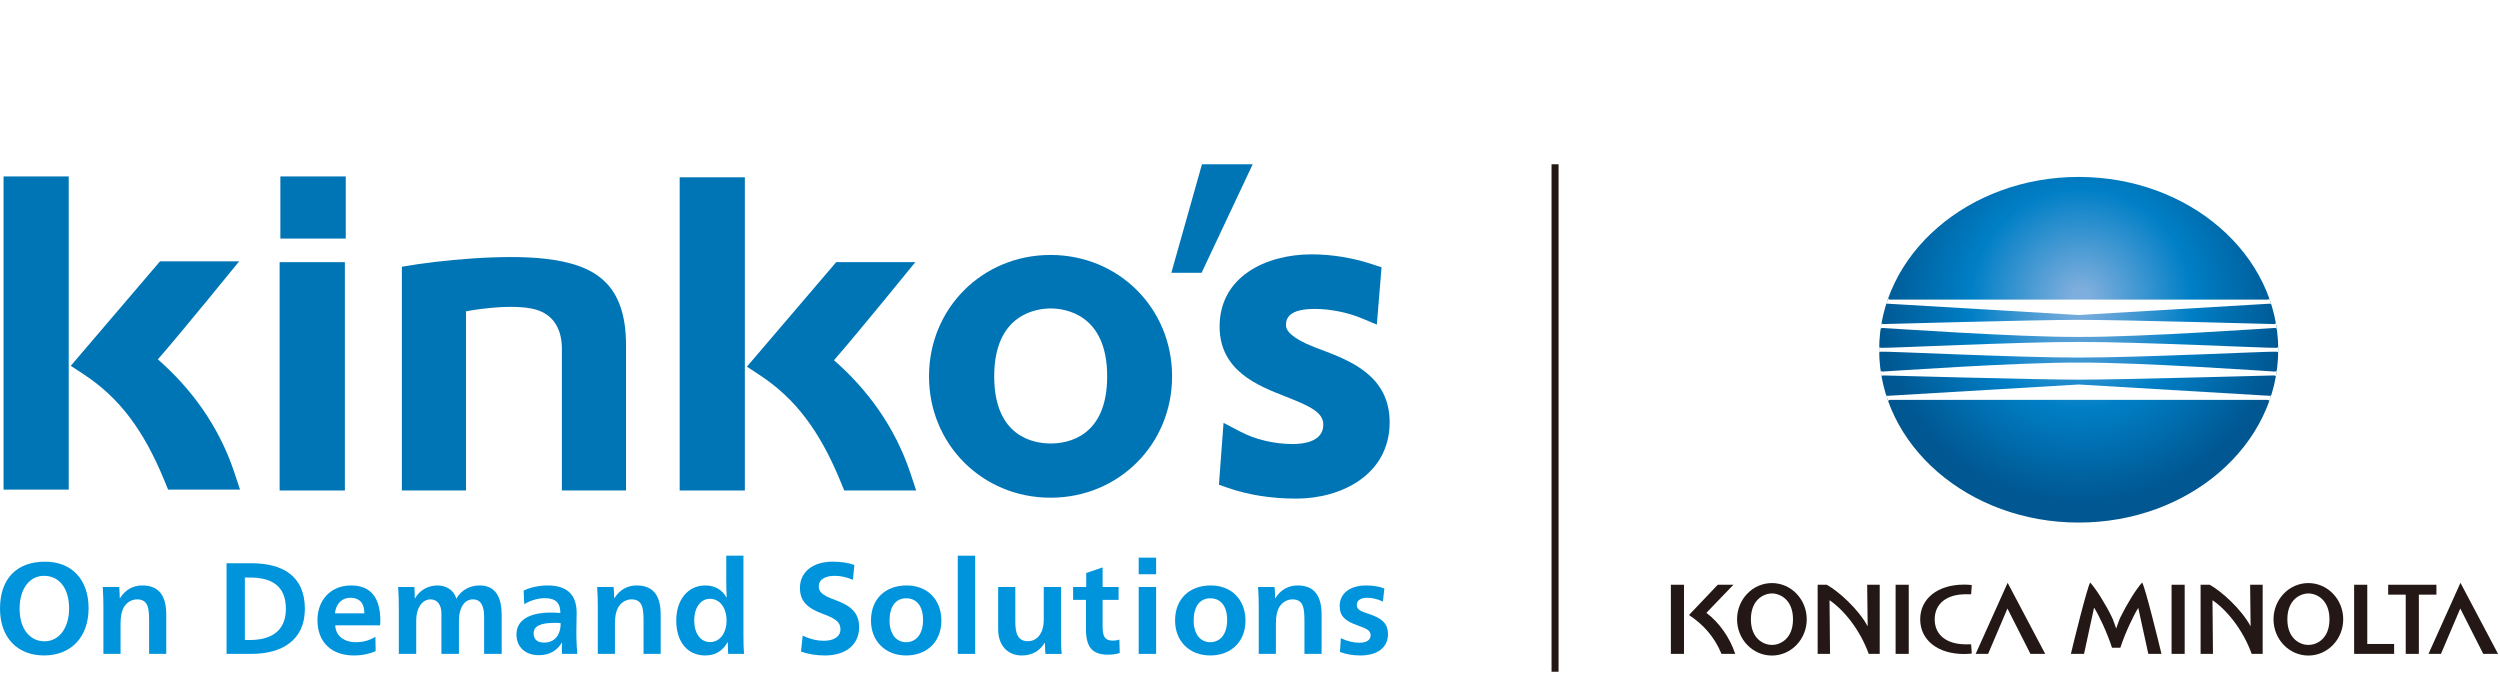 <?xml version="1.0" encoding="utf-8"?>
<!-- Generator: Adobe Illustrator 22.1.0, SVG Export Plug-In . SVG Version: 6.00 Build 0)  -->
<svg version="1.1" id="レイヤー_1" xmlns="http://www.w3.org/2000/svg" xmlns:xlink="http://www.w3.org/1999/xlink" x="0px"
	 y="0px" width="306px" height="84px" viewBox="0 0 306 84" style="enable-background:new 0 0 306 84;" xml:space="preserve">
<style type="text/css">
	.st0{fill:#FFFFFF;}
	.st1{fill:#231815;}
	.st2{fill:#0094DD;}
	.st3{fill:#0075B6;}
	.st4{fill:url(#SVGID_1_);}
</style>
<rect class="st0" width="306" height="84"/>
<g>
	<rect x="189.909" y="20.107" class="st1" width="0.86" height="62.115"/>
	<g>
		<path class="st2" d="M5.516,68.75C2.035,68.75,0,70.833,0,74.505c0,3.512,2.113,5.723,5.387,5.723
			c3.309,0,5.456-2.243,5.456-5.787C10.843,70.928,8.776,68.75,5.516,68.75 M5.454,78.495c-1.844,0-3.055-1.572-3.055-3.99
			c0-2.432,1.211-4.024,2.988-4.024c1.864,0,3.071,1.525,3.071,4.01C8.458,76.872,7.217,78.495,5.454,78.495"/>
		<path class="st2" d="M17.412,71.659c-1.18,0-2.116,0.574-2.723,1.557h-0.031c0-0.428-0.031-1.019-0.062-1.366h-2.018
			c0.061,0.871,0.08,1.748,0.08,2.543v5.643h2.098v-3.704c0-0.811,0.11-1.445,0.348-1.907c0.336-0.638,0.969-1.063,1.668-1.063
			c1.402,0,1.48,1.158,1.48,2.73v3.944h2.098v-4.772C20.35,73.073,19.587,71.659,17.412,71.659"/>
		<path class="st2" d="M30.767,68.941h-3.037v11.095h3.037c3.67,0,6.549-1.622,6.549-5.501
			C37.316,70.438,34.519,68.941,30.767,68.941 M30.557,78.337h-0.586V70.69h0.586c2.465,0,4.436,0.841,4.436,3.83
			C34.993,77.366,33.023,78.337,30.557,78.337"/>
		<path class="st2" d="M42.962,71.659c-2.465,0-4.105,1.778-4.105,4.247c0,2.75,1.769,4.322,4.456,4.322
			c1.031,0,1.969-0.206,2.669-0.539l-0.032-1.752c-0.683,0.433-1.48,0.668-2.382,0.668c-1.481,0-2.497-0.809-2.532-2.064h5.485
			c0.016-0.111,0.035-0.383,0.035-0.51C46.556,73.073,45.329,71.659,42.962,71.659 M41.005,75.075
			c0.113-1.272,0.941-1.908,1.879-1.908c1.047,0,1.715,0.574,1.715,1.908H41.005z"/>
		<path class="st2" d="M58.718,71.659c-1.192,0-2.274,0.555-2.86,1.621c-0.29-1.031-1.211-1.621-2.324-1.621
			c-1.113,0-2.207,0.59-2.734,1.588h-0.032c0-0.41-0.015-1.049-0.047-1.397h-1.988c0.062,0.871,0.082,1.766,0.082,2.543v5.643h2.129
			v-4.131c0-1.512,0.766-2.543,1.746-2.543c0.875,0,1.339,0.714,1.339,1.731v4.943h2.145v-4.051c0-1.656,0.699-2.623,1.715-2.623
			c0.906,0,1.367,0.714,1.367,2.129v4.545h2.149v-4.772C61.405,73.246,60.749,71.659,58.718,71.659"/>
		<path class="st2" d="M70.581,74.999c0-2.036-1.004-3.34-3.547-3.34c-0.969,0-2.114,0.207-2.942,0.639l0.078,1.648
			c0.715-0.428,1.641-0.73,2.496-0.73c1.336,0,1.922,0.555,1.922,1.814c-0.378-0.031-0.824-0.05-1.156-0.05
			c-2.703,0-4.216,0.955-4.216,2.675c0,1.588,1.145,2.541,2.735,2.541c1.367,0,2.258-0.605,2.812-1.524H68.8
			c-0.016,0.252-0.036,0.523-0.036,0.714c0,0.239,0.02,0.524,0.036,0.651h1.856c-0.047-0.543-0.11-1.637-0.11-2.604
			C70.546,76.811,70.581,75.618,70.581,74.999 M66.589,78.656c-0.813,0-1.273-0.399-1.273-1.118c0-0.953,0.922-1.301,2.606-1.301
			c0.239,0,0.398,0,0.703,0.031C68.624,77.956,67.702,78.656,66.589,78.656"/>
		<path class="st2" d="M77.925,71.659c-1.175,0-2.113,0.574-2.719,1.557h-0.031c0-0.428-0.031-1.019-0.067-1.366h-2.015
			c0.063,0.871,0.078,1.748,0.078,2.543v5.643h2.098v-3.704c0-0.811,0.113-1.445,0.352-1.907c0.336-0.638,0.968-1.063,1.668-1.063
			c1.398,0,1.481,1.158,1.481,2.73v3.944h2.098v-4.772C80.867,73.073,80.102,71.659,77.925,71.659"/>
		<path class="st2" d="M90.997,68.016h-2.102v2.831c0,0.797,0.016,1.652,0.051,2.273h-0.035c-0.508-0.887-1.352-1.461-2.575-1.461
			c-2.148,0-3.563,1.764-3.563,4.293c0,2.59,1.352,4.276,3.547,4.276c1.27,0,2.144-0.575,2.735-1.624h0.031
			c0,0.54,0.016,1.049,0.047,1.432h1.941c-0.066-0.684-0.078-1.592-0.078-2.448V68.016z M86.907,78.591
			c-1.191,0-1.937-1.113-1.937-2.639s0.746-2.657,1.922-2.657c1.242,0,2.039,1.13,2.039,2.672
			C88.931,77.462,88.134,78.591,86.907,78.591"/>
		<path class="st2" d="M102.221,73.436c-1.637-0.588-2.004-1.016-2.004-1.697c0-0.762,0.75-1.258,1.922-1.258
			c0.684,0,1.387,0.13,2.258,0.479l0.176-1.815c-0.875-0.287-1.703-0.396-2.688-0.396c-2.367,0-3.973,1.242-3.973,3.211
			c0,1.573,0.843,2.466,2.813,3.18c1.688,0.619,2.145,1.062,2.145,1.909c0,0.888-0.84,1.381-2.016,1.381
			c-0.777,0-1.655-0.172-2.605-0.633l-0.207,1.958c0.922,0.314,1.875,0.474,2.941,0.474c2.559,0,4.176-1.335,4.176-3.466
			C105.159,75.124,104.287,74.173,102.221,73.436"/>
		<path class="st2" d="M110.979,71.659c-2.621,0-4.371,1.653-4.371,4.293c0,2.543,1.769,4.276,4.309,4.276
			c2.559,0,4.309-1.704,4.309-4.261C115.226,73.362,113.476,71.659,110.979,71.659 M110.901,78.604c-1.223,0-2.02-1.031-2.02-2.637
			c0-1.75,0.762-2.736,2.035-2.736c1.289,0,2.066,0.971,2.066,2.659C112.983,77.573,112.175,78.604,110.901,78.604"/>
		<rect x="117.23" y="68.016" class="st2" width="2.129" height="12.02"/>
		<path class="st2" d="M129.872,71.85h-2.117v4.085c0,1.416-0.715,2.546-1.938,2.546c-1.242,0-1.543-0.953-1.543-2.387V71.85h-2.098
			v5.199c0,1.92,1.145,3.18,2.88,3.18c1.445,0,2.285-0.7,2.813-1.542h0.031c0,0.543,0.031,1.018,0.062,1.35h1.989
			c-0.078-0.684-0.078-1.576-0.078-2.431V71.85z"/>
		<path class="st2" d="M136.232,78.414c-1.036,0-1.274-0.555-1.274-1.794v-3.198h1.957V71.85h-1.957v-2.398l-2.004,0.679v1.719
			h-1.605v1.572h1.574v3.626c0,2.161,0.793,3.083,2.673,3.083c0.539,0,1.066-0.064,1.461-0.206l-0.047-1.637
			C136.771,78.37,136.486,78.414,136.232,78.414"/>
		<rect x="139.377" y="68.256" class="st2" width="2.133" height="2.031"/>
		<rect x="139.377" y="71.85" class="st2" width="2.133" height="8.186"/>
		<path class="st2" d="M148.202,71.659c-2.622,0-4.372,1.653-4.372,4.293c0,2.543,1.766,4.276,4.309,4.276
			c2.559,0,4.309-1.704,4.309-4.261C152.448,73.362,150.698,71.659,148.202,71.659 M148.124,78.604c-1.223,0-2.02-1.031-2.02-2.637
			c0-1.75,0.761-2.736,2.035-2.736c1.289,0,2.066,0.971,2.066,2.659C150.205,77.573,149.397,78.604,148.124,78.604"/>
		<path class="st2" d="M158.823,71.659c-1.176,0-2.114,0.574-2.715,1.557h-0.035c0-0.428-0.031-1.019-0.067-1.366h-2.015
			c0.062,0.871,0.078,1.748,0.078,2.543v5.643h2.101v-3.704c0-0.811,0.11-1.445,0.348-1.907c0.332-0.638,0.972-1.063,1.669-1.063
			c1.401,0,1.476,1.158,1.476,2.73v3.944h2.102v-4.772C161.765,73.073,161,71.659,158.823,71.659"/>
		<path class="st2" d="M167.57,75.155c-1.16-0.379-1.496-0.571-1.496-1.129c0-0.555,0.527-0.858,1.242-0.858
			c0.649,0,1.254,0.143,1.953,0.46l0.176-1.59c-0.617-0.253-1.367-0.379-2.223-0.379c-1.958,0-3.247,0.953-3.247,2.514
			c0,1.209,0.622,1.824,2.176,2.367c1.305,0.463,1.61,0.682,1.61,1.256c0,0.588-0.622,0.876-1.337,0.876
			c-0.715,0-1.512-0.176-2.304-0.559l-0.11,1.688c0.809,0.301,1.632,0.428,2.523,0.428c1.988,0,3.355-0.922,3.355-2.606
			C169.89,76.222,169.015,75.634,167.57,75.155"/>
		<path class="st3" d="M68.776,42.718v17.318h7.849V42.259c0-7.581-3.836-9.889-9.892-10.587
			c-4.965-0.574-12.857,0.139-17.544,0.979v27.385h7.848V38.107c0,0,4.797-0.948,8.001-0.345
			C67.366,38.199,68.776,39.839,68.776,42.718"/>
		<path class="st3" d="M128.583,31.206c-8.337,0-14.873,6.526-14.873,14.859c0,8.327,6.536,14.855,14.873,14.855
			c8.344,0,14.88-6.528,14.88-14.855C143.463,37.732,136.927,31.206,128.583,31.206 M128.606,54.282
			c-2.078,0-6.915-0.802-6.915-8.221c0-7.71,5.29-8.307,6.915-8.307c1.621,0,6.911,0.597,6.911,8.307
			C135.517,53.48,130.681,54.282,128.606,54.282"/>
		<rect x="34.226" y="32.089" class="st3" width="7.986" height="27.948"/>
		<rect x="0.434" y="21.596" class="st3" width="7.977" height="38.333"/>
		<path class="st3" d="M28.659,57.759c-1.869-5.601-5.27-10.23-9.337-13.771c2.959-3.383,9.952-12.002,9.952-12.002h-9.687
			L8.663,44.776l1.561,1.025c4.372,2.871,7.344,6.793,9.935,13.107l0.418,1.021h8.804L28.659,57.759z"/>
		<rect x="83.192" y="21.701" class="st3" width="7.977" height="38.336"/>
		<path class="st3" d="M103.334,60.036h8.805l-0.723-2.174c-1.867-5.6-5.27-10.229-9.336-13.769
			c2.957-3.385,9.954-12.004,9.954-12.004h-9.685l-10.927,12.79l1.558,1.026c4.372,2.876,7.345,6.797,9.935,13.108L103.334,60.036z"
			/>
		<path class="st3" d="M149.279,39.97c0,5.408,4.669,7.237,8.079,8.569c3.137,1.228,4.614,1.97,4.614,3.449
			c0,2.137-2.59,2.362-3.708,2.362c-2.293,0-4.59-0.54-6.473-1.531l-2.031-1.06l-0.563,7.571l1.094,0.382
			c2.528,0.879,5.353,1.318,8.388,1.318c5.496,0,11.414-2.926,11.414-9.351c0-5.708-4.875-7.552-8.433-8.896l-0.082-0.033
			c-0.238-0.091-0.469-0.176-0.695-0.263c-2.875-1.118-3.48-2.069-3.48-2.677c0-0.856,0.371-1.999,3.547-1.999
			c1.833,0,4.004,0.432,5.664,1.123l1.91,0.797l0.578-7.012l-1.125-0.372c-2.34-0.785-4.985-1.215-7.438-1.215
			C154.932,31.135,149.279,33.866,149.279,39.97"/>
		<rect x="34.317" y="21.596" class="st3" width="8.004" height="7.605"/>
		<polygon class="st3" points="153.331,20.107 147.12,20.107 143.373,33.389 147.076,33.389 		"/>
	</g>
	<g>
		<g>
			
				<radialGradient id="SVGID_1_" cx="254.704" cy="41.557" r="25.068" gradientTransform="matrix(1 0 0 0.999 0 -4.958)" gradientUnits="userSpaceOnUse">
				<stop  offset="0.048" style="stop-color:#7EAEDD"/>
				<stop  offset="0.537" style="stop-color:#007FC6"/>
				<stop  offset="1" style="stop-color:#005791"/>
			</radialGradient>
			<ellipse class="st4" cx="254.433" cy="42.809" rx="24.423" ry="21.153"/>
			<g>
				<path class="st0" d="M278.003,48.366c-0.038,0.068-0.107,0.087-0.175,0.082c-0.092-0.006-23.395-1.386-23.395-1.386
					s-23.303,1.381-23.396,1.386c-0.069,0.004-0.137-0.015-0.175-0.082c0.082,0.263,0.171,0.523,0.264,0.783
					c-0.024-0.129,0.06-0.202,0.227-0.202h46.159c0.167,0,0.25,0.073,0.227,0.201C277.832,48.889,277.921,48.629,278.003,48.366z"/>
				<path class="st0" d="M278.648,42.572c-0.859,0.062-16.647-0.728-24.215-0.718c-7.565-0.01-23.356,0.78-24.215,0.718
					c-0.104-0.008-0.184-0.053-0.204-0.123c-0.002,0.12-0.003,0.24-0.003,0.36c0,0.12,0.001,0.24,0.003,0.36
					c0.02-0.07,0.1-0.115,0.204-0.123c0.859-0.061,16.65,0.728,24.215,0.718c7.568,0.01,23.356-0.78,24.215-0.718
					c0.103,0.007,0.183,0.052,0.202,0.122c0.003-0.12,0.004-0.24,0.004-0.36c0-0.12-0.001-0.24-0.004-0.36
					C278.832,42.52,278.752,42.565,278.648,42.572z"/>
				<path class="st0" d="M278.422,45.477c-0.711-0.027-16.26-1.129-23.989-1.097c-7.727-0.032-23.276,1.07-23.989,1.097
					c-0.126,0.006-0.225-0.039-0.263-0.157c0.037,0.267,0.079,0.532,0.127,0.796c0.004-0.11,0.1-0.164,0.234-0.162
					c0.183,0.003,18.784,0.517,23.892,0.517c5.104,0,23.708-0.514,23.891-0.517c0.134-0.002,0.23,0.052,0.234,0.161
					c0.048-0.263,0.09-0.529,0.126-0.795C278.646,45.438,278.547,45.482,278.422,45.477z"/>
				<path class="st0" d="M230.862,37.253c0.038-0.067,0.106-0.086,0.175-0.082c0.092,0.005,23.396,1.386,23.396,1.386
					s23.303-1.381,23.395-1.386c0.068-0.004,0.136,0.015,0.175,0.082c-0.082-0.262-0.171-0.522-0.264-0.781
					c0.023,0.129-0.06,0.201-0.227,0.201h-46.159c-0.167,0-0.25-0.073-0.227-0.202C231.033,36.729,230.945,36.99,230.862,37.253z"/>
				<path class="st0" d="M230.444,40.143c0.713,0.027,16.263,1.129,23.989,1.097c7.728,0.032,23.278-1.07,23.989-1.097
					c0.125-0.006,0.225,0.039,0.262,0.156c-0.036-0.267-0.078-0.532-0.126-0.795c-0.004,0.11-0.1,0.163-0.234,0.161
					c-0.183-0.003-18.786-0.517-23.891-0.517c-5.108,0-23.709,0.513-23.892,0.517c-0.134,0.001-0.23-0.052-0.234-0.161
					c-0.048,0.263-0.09,0.528-0.126,0.795C230.219,40.182,230.318,40.137,230.444,40.143z"/>
			</g>
		</g>
		<g>
			<path class="st1" d="M216.88,71.368c-2.354,0-4.264,1.986-4.264,4.436c0,2.449,1.909,4.435,4.264,4.435
				c2.355,0,4.265-1.986,4.265-4.435C221.145,73.354,219.235,71.368,216.88,71.368z M216.886,78.941
				c-1.002,0-2.576-0.74-2.576-3.138c0-2.398,1.568-3.164,2.576-3.164c1.008,0,2.577,0.765,2.577,3.164
				C219.463,78.205,217.889,78.941,216.886,78.941z"/>
			<path class="st1" d="M282.543,71.368c-2.354,0-4.265,1.986-4.265,4.436c0,2.449,1.911,4.435,4.265,4.435
				c2.356,0,4.267-1.986,4.267-4.435C286.81,73.354,284.899,71.368,282.543,71.368z M282.551,78.941
				c-1.003,0-2.578-0.74-2.578-3.138c0-2.398,1.569-3.164,2.578-3.164c1.008,0,2.576,0.765,2.576,3.164
				C285.127,78.205,283.553,78.941,282.551,78.941z"/>
			<rect x="204.515" y="71.573" class="st1" width="1.607" height="8.461"/>
			<rect x="232.023" y="71.573" class="st1" width="1.608" height="8.461"/>
			<path class="st1" d="M240.597,72.737h0.672l0.077-1.129c-0.338-0.035-0.589-0.053-0.934-0.053c-3.272,0-5.38,1.736-5.38,4.247
				c0,2.512,2.108,4.248,5.38,4.248c0.345,0,0.596-0.02,0.934-0.055l-0.077-1.131h-0.672c-2.235,0-3.789-1.074-3.789-3.053
				C236.808,73.832,238.345,72.737,240.597,72.737z"/>
			<path class="st1" d="M228.602,76.624c0,0.017-0.008,0.023-0.015,0.01c-1.122-2.075-3.527-4.248-4.991-5.061h-1.115v8.461h1.515
				c0,0-0.061-6.523-0.061-6.536c0-0.022,0.006-0.029,0.019-0.022c1.827,1.258,3.737,3.69,4.781,6.558h1.342v-8.461h-1.535
				C228.542,71.573,228.602,76.616,228.602,76.624z"/>
			<path class="st1" d="M275.473,76.624c0,0.017-0.009,0.023-0.013,0.01c-1.124-2.075-3.528-4.248-4.993-5.061h-1.115v8.461h1.516
				c0,0-0.06-6.523-0.06-6.536c0-0.022,0.007-0.029,0.017-0.022c1.83,1.258,3.739,3.69,4.782,6.558h1.343v-8.461h-1.535
				C275.413,71.573,275.473,76.616,275.473,76.624z"/>
			<rect x="265.799" y="71.573" class="st1" width="1.606" height="8.461"/>
			<path class="st1" d="M241.822,80.034h1.524c0,0,2.278-5.372,2.365-5.552c0.103,0.184,2.813,5.552,2.813,5.552h1.809l-4.597-8.698
				L241.822,80.034z"/>
			<path class="st1" d="M301.161,71.336l-3.913,8.698h1.526c0,0,2.278-5.372,2.364-5.552c0.103,0.184,2.812,5.552,2.812,5.552h1.81
				L301.161,71.336z"/>
			<path class="st1" d="M208.861,75.013c0.894-0.924,3.309-3.439,3.309-3.439h-1.918l-3.519,3.704
				c1.691,1.112,3.102,2.626,3.976,4.756h1.682C211.724,78.033,210.444,76.203,208.861,75.013z"/>
			<polygon class="st1" points="289.754,71.573 288.146,71.573 288.146,80.034 293.042,80.034 293.042,78.822 289.754,78.822 			"/>
			<polygon class="st1" points="298.218,71.573 292.313,71.573 292.313,72.784 294.461,72.784 294.461,80.034 296.068,80.034 
				296.068,72.784 298.218,72.784 			"/>
			<path class="st1" d="M259.548,75.537c-0.154,0.297-0.37,0.968-0.516,1.363c-0.003,0.01-0.018,0.01-0.022,0
				c-0.143-0.386-0.361-1.062-0.512-1.354c-0.734-1.532-1.968-3.512-2.663-4.246c-0.408,0.749-2.022,7.319-2.359,8.735h1.611
				c0,0,1.215-5.612,1.22-5.628c0.003-0.02,0.013-0.024,0.022-0.01c0.529,0.812,1.561,2.974,2.182,4.887h1.021
				c0.573-1.785,1.651-4.042,2.181-4.855c0.008-0.012,0.015-0.004,0.018,0.01c0.004,0.015,1.222,5.596,1.222,5.596h1.612
				c-0.34-1.415-1.951-7.985-2.359-8.735C261.496,72.034,260.29,74.014,259.548,75.537z"/>
		</g>
	</g>
</g>
<g>
</g>
<g>
</g>
<g>
</g>
<g>
</g>
<g>
</g>
<g>
</g>
<g>
</g>
<g>
</g>
<g>
</g>
<g>
</g>
<g>
</g>
<g>
</g>
<g>
</g>
<g>
</g>
<g>
</g>
</svg>
